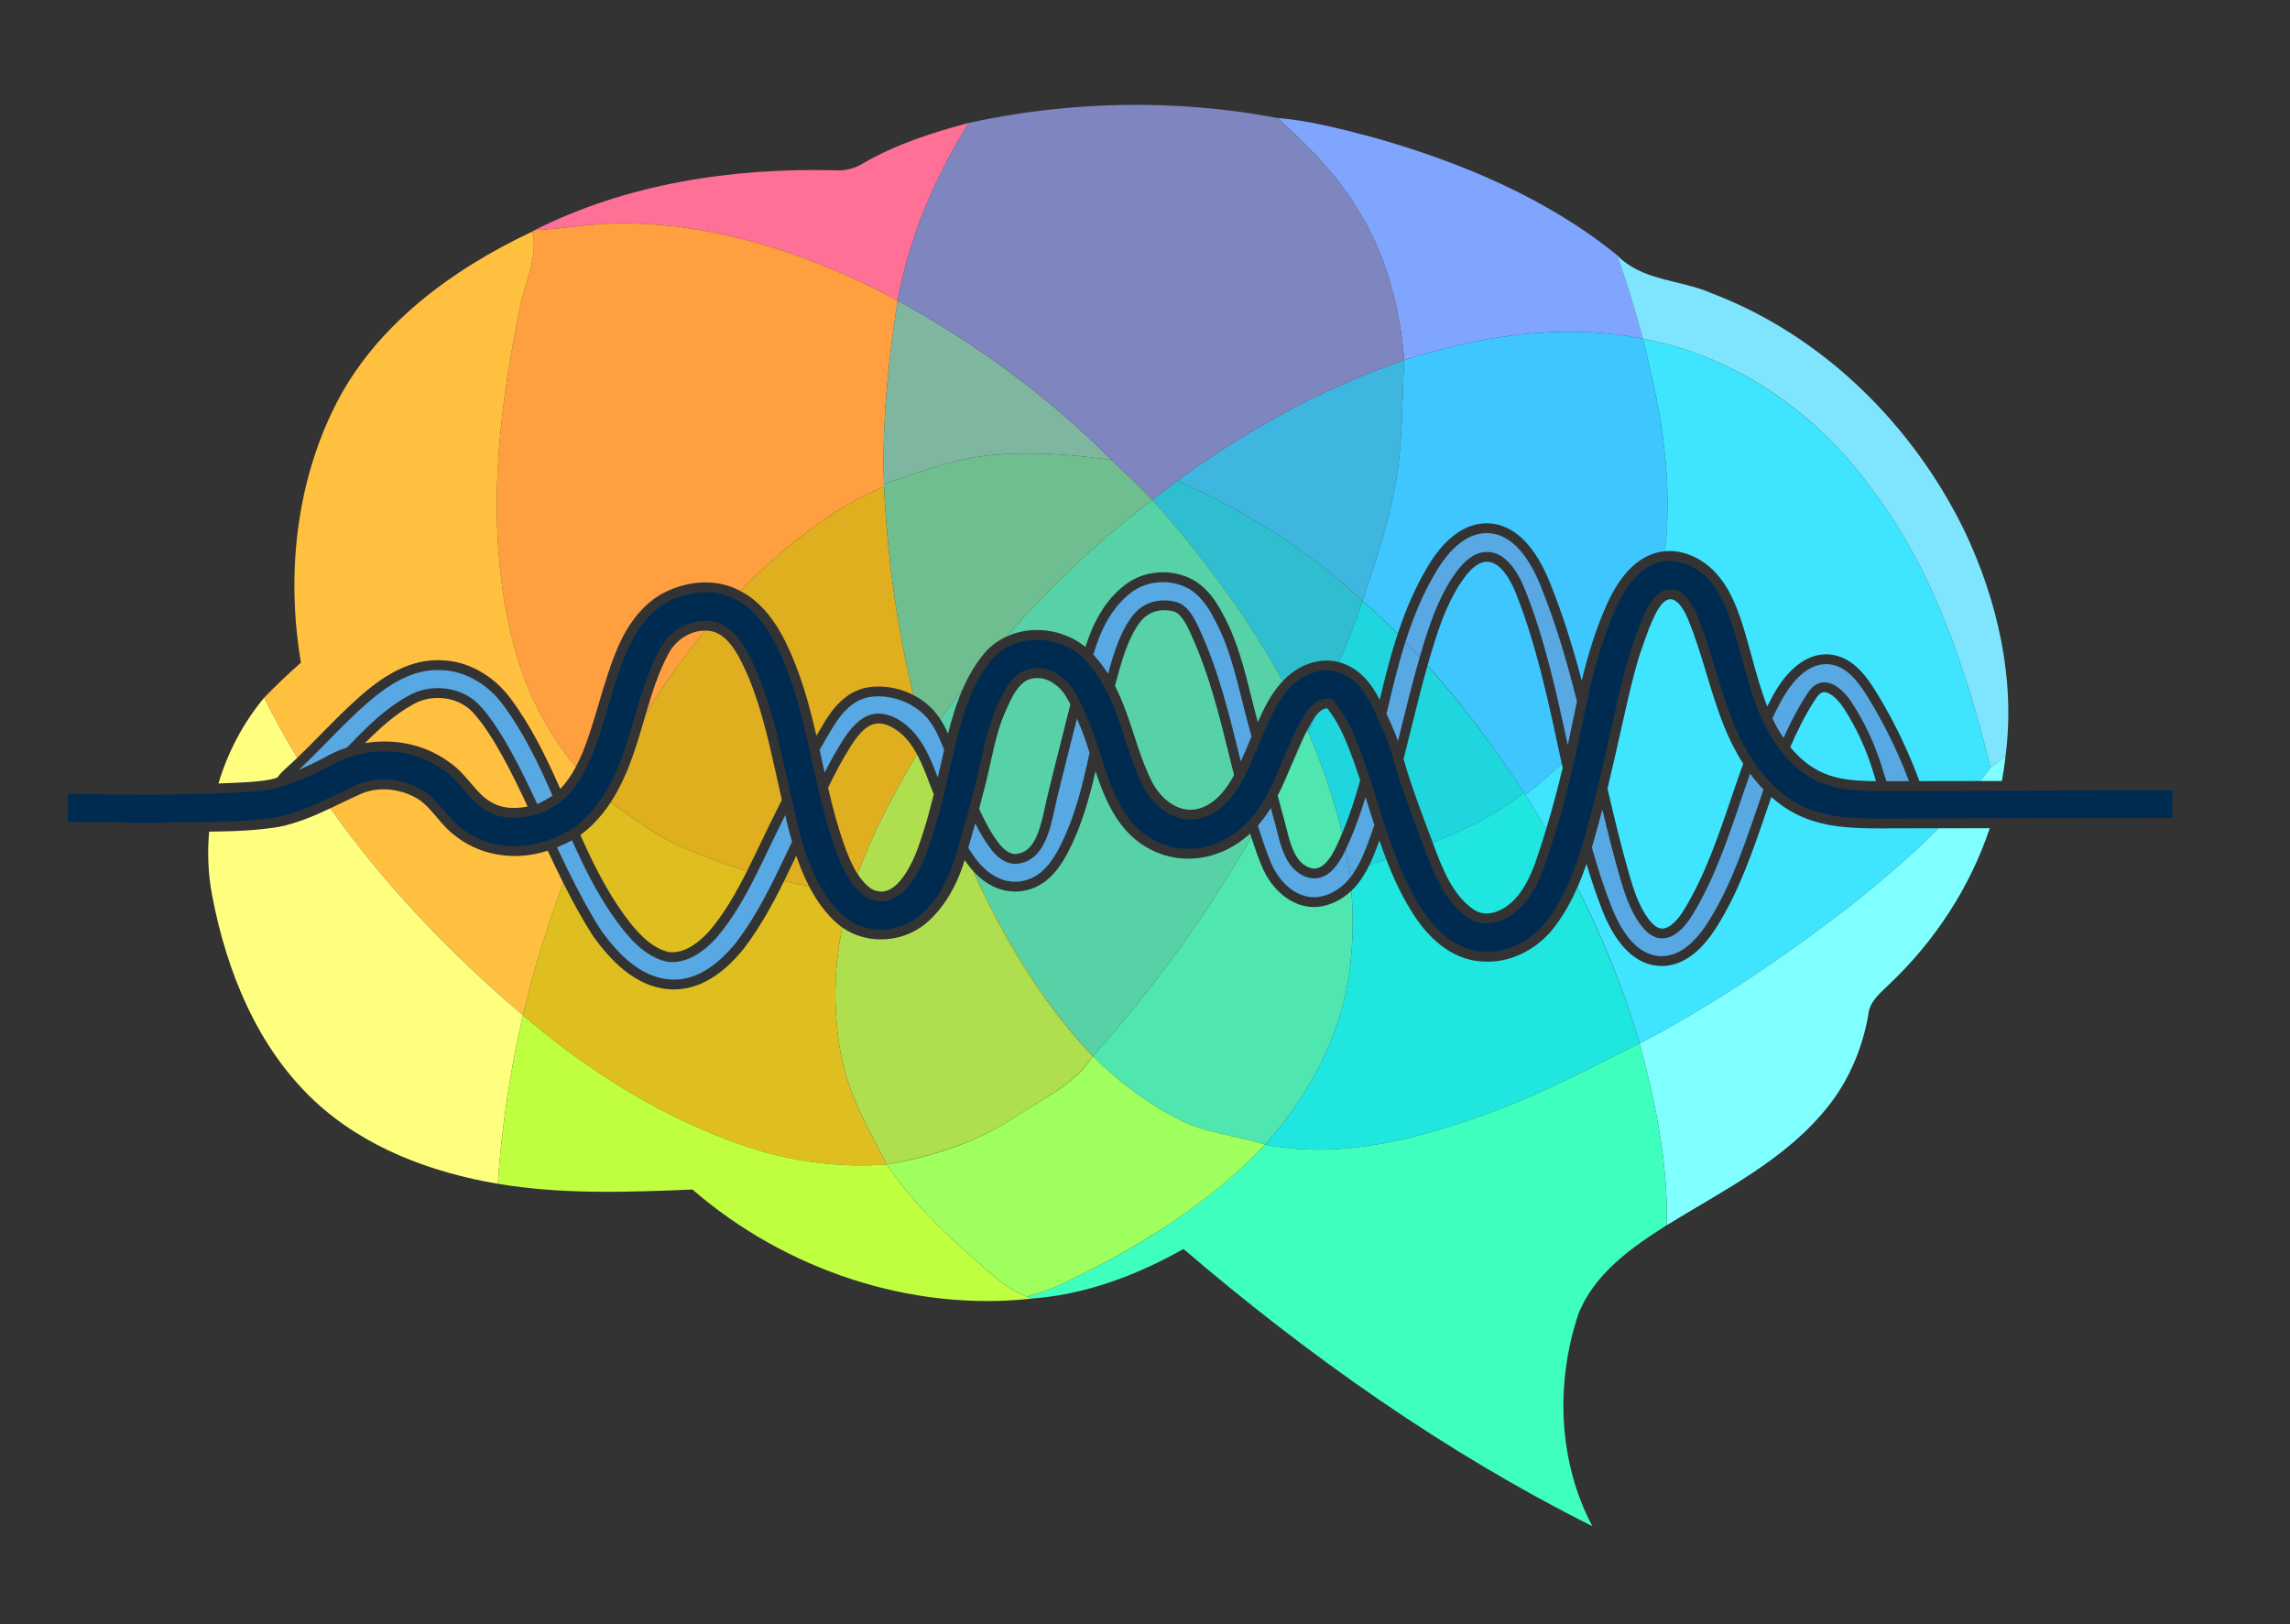 <?xml version="1.0" encoding="utf-8"?>
<!-- Generator: Adobe Illustrator 25.2.3, SVG Export Plug-In . SVG Version: 6.00 Build 0)  -->
<svg version="1.1" id="Layer_1" xmlns="http://www.w3.org/2000/svg" xmlns:xlink="http://www.w3.org/1999/xlink" x="0px" y="0px"
	 viewBox="0 0 1690.77 1199.4" style="enable-background:new 0 0 1690.77 1199.4;" xml:space="preserve">
<rect x="0" y="0" width="1690.77" height="1199.4" fill="#333333" stroke="none"/>
<style type="text/css">
	.st0{fill:none;}
	.st1{fill:#80A5FE;}
	.st2{fill:#FF7096;}
	.st3{fill:#FF9F40;}
	.st4{fill:#FFC03F;}
	.st5{fill:#7FE5FE;}
	.st6{fill:#7FB69F;}
	.st7{fill:#3FC6FE;}
	.st8{fill:#3FE5FF;}
	.st9{fill:#3FB6E0;}
	.st10{fill:#2FBECF;}
	.st11{fill:#DFAF1F;}
	.st12{fill:#57D2A6;}
	.st13{fill:#1FD6DE;}
	.st14{fill:#FEFF7F;}
	.st15{fill:#4FE6AF;}
	.st16{fill:#AFDF4F;}
	.st17{fill:#7FFFFF;}
	.st18{fill:#1FE6DF;}
	.st19{fill:#DFBF1F;}
	.st20{fill:#C0FF3F;}
	.st21{fill:#3EFFBE;}
	.st22{fill:#9FFF5F;}
	.st23{fill:#6FBE8F;}
	.st24{fill:#7F85BF;}
	.st25{fill:#58A8E3;}
	.st26{fill:#002B51;}
</style>
<path class="st0" d="M1381.23,360c-31.39-43.21-74.75-78.26-124.56-97.51C1306.58,281.86,1350.17,317.24,1381.23,360z"/>
<path class="st0" d="M1028.45,215.87c-1.84-7.02-3.99-13.96-6.45-20.78C1024.46,201.91,1026.6,208.84,1028.45,215.87z"/>
<path class="st0" d="M688.9,345.18c-2.08,0.63-4.15,1.27-6.22,1.93C684.75,346.45,686.83,345.81,688.9,345.18z"/>
<path class="st0" d="M1233.83,254.91c0.07,0.02,0.14,0.04,0.22,0.06C1233.97,254.95,1233.9,254.93,1233.83,254.91z"/>
<path class="st0" d="M674.31,349.87c-7.25,2.44-14.47,4.98-21.66,7.47l0.04,2.07l-0.04-2.07
	C659.84,354.86,667.06,352.31,674.31,349.87z"/>
<path class="st0" d="M897.37,878.93c-0.26,0.21-0.53,0.42-0.8,0.63C896.84,879.35,897.11,879.15,897.37,878.93z"/>
<path class="st0" d="M889.01,885.51c-1.55,1.19-3.11,2.35-4.68,3.52C885.9,887.86,887.47,886.7,889.01,885.51z"/>
<path class="st0" d="M1022,195.09c-1.64-4.55-3.43-9.04-5.36-13.47C1018.57,186.05,1020.35,190.54,1022,195.09z"/>
<path class="st0" d="M922.54,319.54c4.29-2.58,8.61-5.1,12.96-7.58C931.15,314.44,926.83,316.97,922.54,319.54z"/>
<path class="st0" d="M1113.69,248.09c2.73-0.37,5.47-0.68,8.21-0.99C1119.16,247.41,1116.42,247.73,1113.69,248.09z"/>
<path class="st0" d="M1048.66,262.26c0.7-0.21,1.41-0.4,2.11-0.61C1050.07,261.85,1049.36,262.05,1048.66,262.26z"/>
<path class="st0" d="M1038.73,265.28l-1.98,0.68c2.69-0.88,5.4-1.71,8.12-2.54C1042.81,264.03,1040.76,264.64,1038.73,265.28z"/>
<path class="st0" d="M955.21,301.2c7.03-3.68,14.12-7.22,21.29-10.62C969.33,293.98,962.24,297.53,955.21,301.2z"/>
<path class="st0" d="M1010.39,168.53c-2.23-4.29-4.62-8.52-7.17-12.65C1005.76,160.01,1008.15,164.23,1010.39,168.53z"/>
<path class="st0" d="M1215.24,250.55l-2.15-0.42c0.76,0.14,1.51,0.3,2.26,0.44C1215.31,250.56,1215.27,250.55,1215.24,250.55z"/>
<path class="st0" d="M880.57,891.83c-31.73,23.14-66.88,42.56-101.46,58.41C814.58,933.99,849.07,914.9,880.57,891.83z"/>
<path class="st0" d="M1251.09,260.41c1.51,0.54,3.01,1.1,4.5,1.67C1254.1,261.52,1252.6,260.95,1251.09,260.41z"/>
<path class="st0" d="M986.49,285.95c9.2-4.16,18.5-8.12,27.91-11.8C1005,277.83,995.7,281.78,986.49,285.95z"/>
<path class="st0" d="M1213.08,250.12c-29.36-5.84-59.22-6.42-88.8-3.3C1154.03,243.72,1184.03,244.35,1213.08,250.12z"/>
<path class="st0" d="M807.03,780.06c-0.05-0.05-0.11-0.11-0.17-0.16C807.06,780.1,807.07,780.11,807.03,780.06z"/>
<path class="st0" d="M931.3,848.14c0.97-1.01,1.9-2.03,2.79-3c-2.12,2.26-4.3,4.47-6.49,6.67
	C928.83,850.59,930.08,849.39,931.3,848.14z"/>
<path class="st0" d="M1036.1,258.73c-0.49-4.81-1.09-9.62-1.81-14.41C1035.01,249.11,1035.61,253.92,1036.1,258.73z"/>
<path class="st0" d="M1245.45,258.46c0.88,0.29,1.76,0.6,2.63,0.9C1247.2,259.06,1246.33,258.75,1245.45,258.46z"/>
<path class="st0" d="M820.63,339.73c-0.08-0.08-0.16-0.16-0.24-0.24C820.46,339.57,820.54,339.65,820.63,339.73L820.63,339.73z"/>
<path class="st0" d="M1031.75,230.01c-0.97-4.75-2.07-9.46-3.3-14.15C1029.68,220.55,1030.78,225.27,1031.75,230.01z"/>
<path class="st0" d="M1239.69,256.62c0.4,0.12,0.8,0.25,1.2,0.38C1240.5,256.87,1240.1,256.74,1239.69,256.62z"/>
<path class="st0" d="M924.29,855.09c-0.87,0.85-1.76,1.69-2.63,2.53C922.54,856.78,923.42,855.94,924.29,855.09z"/>
<path class="st1" d="M1010.39,168.53c2.23,4.29,4.32,8.66,6.25,13.09c1.93,4.43,3.72,8.92,5.36,13.47
	c2.46,6.82,4.61,13.76,6.45,20.78c1.23,4.68,2.33,9.4,3.3,14.15c0.97,4.75,1.81,9.52,2.54,14.31c0.72,4.79,1.33,9.6,1.81,14.41
	c0.24,2.41,0.46,4.82,0.65,7.23l1.98-0.68c2.04-0.64,4.09-1.25,6.13-1.87c1.27-0.39,2.53-0.78,3.8-1.16c0.7-0.21,1.41-0.4,2.11-0.61
	c20.48-6,41.59-10.7,62.92-13.56c2.73-0.37,5.47-0.68,8.21-0.99c0.8-0.09,1.59-0.2,2.38-0.28c29.58-3.12,59.44-2.54,88.8,3.3
	c-5.78-20.82-11.82-41.64-19.34-61.9c-51.98-42.1-115.28-68.45-179.21-86.61c-23.48-6.17-47.04-12.54-71.32-14.48
	c8.44,7.7,16.82,15.55,24.81,23.77c13.32,13.69,25.56,28.38,35.19,44.98C1005.76,160.01,1008.15,164.23,1010.39,168.53z"/>
<path class="st2" d="M463.98,164.83c69.84,1.35,137.57,24.36,198.72,57.05c2.67-14.59,6.35-28.94,10.92-42.99
	c1.83-5.62,3.8-11.2,5.9-16.72c5.25-13.81,11.34-27.32,18.12-40.49c1.36-2.63,2.74-5.25,4.15-7.86c2.82-5.21,5.75-10.36,8.78-15.46
	c1.51-2.55,3.05-5.08,4.62-7.6c-26.86,7.09-53.59,15.79-77.78,29.73c-6.46,4.05-13.85,5.83-21.54,5.24
	c-75.59-1.82-153.11,9.88-221.1,44.17C417.91,168.92,440.79,164.11,463.98,164.83z"/>
<path class="st3" d="M383.32,230.02c-16.05,78.37-24.58,160.59-5.79,239.26c8.44,35.33,24.09,69.23,47.71,96.78
	c1.66-3.12,3.26-6.5,4.82-10.2c4.79-11.79,8.53-24.44,12.15-36.68c4.17-14.09,8.48-28.66,14.55-42.59
	c8.23-18.27,19.19-31.2,32.62-38.51c9.94-5.28,20.79-8.05,31.44-8.05c8.45,0,16.35,1.74,23.5,5.18c0.77,0.35,1.5,0.79,2.26,1.18
	c9.13-9.42,18.65-18.47,28.62-27.07c23.48-19.89,48.81-38.3,77.49-49.87l0-0.04l-0.04-2.07c-1.48-45.39,3.21-90.66,10.05-135.46
	c-61.14-32.68-128.88-55.7-198.72-57.05c-23.18-0.72-46.07,4.1-69.21,5.07l-1.6,1.01C397.64,191.3,386.41,210.3,383.32,230.02z"/>
<path class="st3" d="M520.48,465.6c-10.94,0-21.86,7.05-27.18,17.55c-7.31,13.76-11.87,28.36-16.4,43.73
	c13.23-21.36,27.73-41.91,43.65-61.28C520.53,465.6,520.5,465.6,520.48,465.6z"/>
<path class="st4" d="M237.43,541.63c9.28-9.45,18.88-19.22,29.14-28.17c12.89-11.17,32.72-26.01,56.17-26.01
	c0.92,0,1.84,0.02,2.77,0.07c19.14,0.29,38.4,10.74,51.26,27.95c15.52,20.76,26.71,43.91,36.89,67c4.21-4.3,8.02-9.71,11.58-16.41
	c-23.61-27.55-39.26-61.45-47.71-96.78c-18.79-78.67-10.26-160.88,5.79-239.26c3.08-19.72,14.31-38.72,9.84-59.12
	c-59.29,27.91-116.42,69.46-146.15,129.51c-28.84,57.94-35.55,125.46-24.83,188.84c-9.37,8.28-18.45,16.89-27.19,25.93
	c7.53,15.18,15.75,29.93,24.5,44.34C225.58,553.7,231.58,547.6,237.43,541.63z"/>
<path class="st4" d="M404.37,628.11c-7.81,2.57-15.92,3.92-24.19,3.92c-16.15,0-31.56-5.11-43.38-14.4
	c-5.7-4.05-10.21-9.35-14.56-14.48c-4.52-5.31-8.79-10.33-14.2-13.56c-7.39-4.38-16.18-6.79-24.74-6.79
	c-6.21,0-12.07,1.22-17.41,3.62c-4.7,2.11-9.35,4.35-14.01,6.59c-2.65,1.27-5.32,2.55-8,3.82c40.13,56.88,89.08,107.5,142.15,152.8
	c7.94-33.11,17.89-65.77,29.88-97.67C411.88,643.94,408.06,635.96,404.37,628.11z"/>
<path class="st4" d="M323.33,515.32c-6.65,0-13.03,1.68-18.45,4.84c-13.38,7.36-24.44,17.48-35.41,28.54c4.7-0.76,9.48-1.2,14.3-1.2
	c17.65,0,34.09,5.19,47.56,15.01c6.64,4.39,11.51,10.12,16.21,15.67c4.83,5.69,9.39,11.07,15.35,14.22
	c4.85,2.82,10.33,4.17,16.56,4.17c3.22,0,6.6-0.39,10.1-1.09c-11.61-25.08-25.95-53.44-39.72-68.7
	C343.48,519.46,333.86,515.32,323.33,515.32z"/>
<path class="st5" d="M1215.24,250.55c0.04,0.01,0.07,0.02,0.11,0.02c6.23,1.2,12.39,2.65,18.48,4.34c0.07,0.02,0.14,0.04,0.22,0.06
	c1.89,0.53,3.78,1.08,5.65,1.65c0.4,0.12,0.8,0.25,1.2,0.38c1.52,0.47,3.04,0.95,4.55,1.46c0.88,0.29,1.76,0.6,2.63,0.9
	c1.01,0.35,2.01,0.69,3.01,1.05c1.51,0.54,3.01,1.1,4.5,1.67c0.36,0.14,0.72,0.27,1.07,0.41c49.82,19.24,93.17,54.3,124.56,97.51
	c46.24,60.38,70.22,133.77,88.42,206.66c2.74-2.03,8.32-6.12,11.06-8.19c7.52-56.8-5.83-114.98-30.15-166.29
	c-38.17-78.54-104.89-144.63-187.11-175.79c-23.18-10.09-51.14-8.83-69.72-28.17c7.52,20.27,13.55,41.09,19.34,61.9L1215.24,250.55z
	"/>
<path class="st6" d="M682.68,347.11c2.07-0.66,4.14-1.3,6.22-1.93c2.99-0.91,5.98-1.78,8.99-2.6c11.9-3.25,23.98-5.73,36.34-6.73
	c21.6-1.74,43.34-1.11,64.9,1.13c7.19,0.75,14.36,1.67,21.49,2.75c-0.08-0.08-0.16-0.16-0.24-0.24
	c-45.85-46.6-100.44-86.17-157.68-117.61c-6.84,44.8-11.53,90.07-10.05,135.46c7.2-2.48,14.41-5.03,21.66-7.47
	C677.09,348.93,679.88,348.01,682.68,347.11z"/>
<path class="st7" d="M1211.01,482.22c2.34-5.89,4.48-11.85,6.4-17.87C1215.02,470.23,1212.92,476.19,1211.01,482.22z"/>
<path class="st7" d="M1126.35,586.8c9.23-7.19,18.2-14.83,26.73-22.92c-0.66-3.04-1.32-6.09-1.97-9.12
	c-8.37-39.02-17.04-79.37-31.87-116.71c-2.78-7-10.43-23.29-21.34-23.29c-0.25,0-0.51,0.01-0.77,0.02
	c-5.1,0.32-10.47,4.27-15.97,11.73c-10.83,14.67-17.35,32.73-22.3,48.45c-1.7,5.4-3.31,10.86-4.87,16.35
	c26.22,29.29,49.76,61.05,71.3,93.88L1126.35,586.8z"/>
<path class="st7" d="M1005.96,443.56l1.98,1.69c8.26,7.32,16.26,14.92,24.04,22.72c5.81-17.53,12.99-34.6,22.68-50.57
	c12.32-20.3,27.18-31.03,42.97-31.03l0.71,0.01c12.96,0.26,31.4,7.95,45.7,43.05c9.68,23.76,17.25,48.36,23.81,73.1
	c4.54-18.74,10.25-37.95,18.5-56.25c10.45-23.2,24.07-36.3,40.49-38.96c0.83-0.13,1.68-0.23,2.52-0.3
	c2.69-24.97,2.39-50.29-0.58-75.15c-2.66-27.41-9.12-53.1-15.71-81.75c-29.06-5.78-59.05-6.4-88.8-3.3
	c-0.8,0.08-1.59,0.19-2.38,0.28c-2.74,0.3-5.48,0.62-8.21,0.99c-21.27,2.87-42.34,7.59-62.92,13.56c-0.7,0.21-1.41,0.4-2.11,0.61
	c-1.27,0.37-2.53,0.77-3.8,1.16c-2.71,0.83-5.43,1.67-8.12,2.54c-1.86,33.32-0.8,66.17-7.9,98.85
	C1023.57,392.05,1014,419.21,1005.96,443.56z"/>
<path class="st7" d="M1050.77,261.65c20.58-5.97,41.65-10.68,62.92-13.56C1092.36,250.95,1071.25,255.65,1050.77,261.65z"/>
<path class="st7" d="M1121.9,247.11c0.8-0.09,1.59-0.2,2.38-0.28C1123.49,246.91,1122.69,247.02,1121.9,247.11z"/>
<path class="st7" d="M1044.86,263.41c1.27-0.38,2.53-0.78,3.8-1.16C1047.39,262.64,1046.13,263.03,1044.86,263.41z"/>
<path class="st8" d="M1126.35,586.8c5.2,8.4,10.26,16.9,15.21,25.47c4.37-14.39,8.41-29.44,12.18-45.34
	c-0.22-1.02-0.44-2.03-0.66-3.05C1144.54,571.97,1135.58,579.61,1126.35,586.8z"/>
<path class="st8" d="M1330.34,603.07c-8.5-3.7-15.95-8.76-22.54-14.59c-1.34,3.87-2.67,7.74-3.98,11.6
	c-9.75,28.56-19.84,58.09-36.32,84.28c-12.06,19.17-25.72,28.89-40.61,28.89l-0.55-0.01c-17.92-0.3-32.91-14.54-43.34-41.18
	c-4.38-11.2-8.18-22.61-11.63-34.13c-1.95,5.67-4.17,11.44-6.69,17.17c18.38,36.58,33.93,74.56,45.45,113.9l0.42,1.44
	c57.72-30.07,112.03-67.44,163.25-107.64c19.82-16.19,39.37-33.01,57.43-51.25l-42.86,0.09
	C1368.18,611.65,1348.54,610.99,1330.34,603.07z"/>
<path class="st8" d="M1382.85,569.46c-5-16.49-12.28-32.19-21.64-46.67c-4.46-6.9-10.34-11.72-14.3-11.72
	c-0.72,0-1.4,0.16-2.08,0.49c-1.98,0.95-3.82,3.64-5.38,6.08c-6.85,10.7-12.55,22.18-17.64,33.99c6.56,8.04,14.79,15.16,25.07,19.45
	c10.81,4.51,22.72,5.38,32.96,5.64c1.76,0.04,3.52,0.04,5.28,0.05c-0.65-1.91-1.23-3.8-1.77-5.62L1382.85,569.46z"/>
<path class="st8" d="M1259.87,497.21c-4.1-13.56-8.33-27.59-13.85-40.68c-3.72-8.83-8.46-14.1-12.69-14.1l-0.39,0.01
	c-3.85,0.24-7.76,4.59-11.64,12.92c-1.38,2.98-2.68,5.97-3.91,8.99c-1.92,6.03-4.05,11.99-6.4,17.87
	c-4.9,15.5-8.5,31.51-12.22,48.11l-3.33,14.77c-2.76,12.24-5.58,24.68-8.58,37.14c4.84,20.94,9.95,42.18,15.88,62.82
	c3.39,11.79,7.3,24.1,14.52,33.64c2.98,3.93,5.84,6.21,8.52,6.76c0.51,0.11,1.01,0.16,1.52,0.16c4.83,0,10.66-5.02,16.01-13.76
	c15.43-25.24,25.28-54.21,34.79-82.23c2.9-8.52,5.84-17.14,8.95-25.74c-5.96-9.31-10.56-18.86-14.03-27.42
	C1267.83,523.57,1263.79,510.17,1259.87,497.21z"/>
<path class="st8" d="M1229.37,407.02c1.11-0.1,2.23-0.17,3.35-0.17c11.92,0,24.54,5.91,33.78,15.8
	c9.94,10.65,15.35,24.4,18.96,35.18c3.03,9.08,5.56,18.38,8,27.37c3.3,12.14,6.74,24.64,11.37,36.38c1.27-2.53,2.56-5.06,3.91-7.55
	c10.86-19.95,24.89-30.93,39.51-30.93c1.16,0,2.34,0.07,3.53,0.21c15.58,1.83,25.68,15.14,32.74,26.52
	c2.35,3.79,4.65,7.65,6.84,11.48c10.11,17.7,18.75,36.31,25.8,55.44c12.41-0.02,28.03-0.05,44.94-0.08c2.57-3.3,5.1-6.63,7.55-10.03
	c-18.2-72.88-42.18-146.27-88.42-206.66c-31.06-42.76-74.65-78.14-124.56-97.51c-0.36-0.14-0.72-0.27-1.07-0.41
	c-1.5-0.57-3-1.13-4.5-1.67c-1-0.36-2.01-0.71-3.01-1.05c-0.88-0.3-1.75-0.61-2.63-0.9c-1.51-0.5-3.03-0.99-4.55-1.46
	c-0.4-0.12-0.8-0.25-1.2-0.38c-1.88-0.57-3.76-1.12-5.65-1.65c-0.07-0.02-0.14-0.04-0.22-0.06c-6.09-1.69-12.25-3.14-18.48-4.34
	c-0.76-0.15-1.51-0.31-2.26-0.44c6.59,28.37,13.05,54.35,15.71,81.75C1231.76,356.73,1232.06,382.05,1229.37,407.02z"/>
<path class="st8" d="M1248.08,259.36c1.01,0.35,2.01,0.69,3.01,1.05C1250.09,260.05,1249.09,259.71,1248.08,259.36z"/>
<path class="st8" d="M1240.9,257c1.52,0.47,3.04,0.96,4.55,1.46C1243.94,257.95,1242.42,257.47,1240.9,257z"/>
<path class="st8" d="M1255.59,262.09c0.36,0.14,0.72,0.27,1.07,0.41C1256.31,262.35,1255.95,262.22,1255.59,262.09z"/>
<path class="st8" d="M1234.04,254.97c1.89,0.53,3.78,1.08,5.65,1.65C1237.82,256.05,1235.93,255.5,1234.04,254.97z"/>
<path class="st8" d="M1215.34,250.57c6.23,1.2,12.4,2.65,18.48,4.34C1227.74,253.22,1221.57,251.77,1215.34,250.57z"/>
<path class="st8" d="M1213.08,250.12c6.59,28.66,13.05,54.35,15.71,81.75C1226.13,304.47,1219.67,278.5,1213.08,250.12z"/>
<path class="st9" d="M869.36,354.93c49.91,22.08,96.61,51.39,136.6,88.63c8-24.39,17.61-51.52,22.89-78.75
	c7.09-32.68,6.04-65.54,7.9-98.85c-7.51,2.57-14.95,5.3-22.34,8.19c-9.41,3.68-18.71,7.63-27.91,11.8c-3.35,1.51-6.68,3.06-10,4.64
	c-7.16,3.4-14.26,6.94-21.29,10.62c-6.63,3.47-13.2,7.06-19.71,10.76c-4.35,2.48-8.67,5-12.96,7.58
	C904.27,330.51,886.52,342.34,869.36,354.93L869.36,354.93z"/>
<path class="st9" d="M1005.96,443.56c8.04-24.36,17.61-51.52,22.89-78.75C1023.57,392.05,1013.95,419.18,1005.96,443.56z"/>
<path class="st10" d="M970.45,530.04c-1.53,2.25-3.05,4.91-4.68,7.91c-0.2,0.37-0.38,0.76-0.58,1.14l0.66,1.44
	C967.36,537.02,968.91,533.53,970.45,530.04z"/>
<path class="st10" d="M953.58,496.98c7.8-5.97,17.03-9.25,25.97-9.25c2.79,0,5.54,0.32,8.17,0.96c0.31,0.07,0.59,0.18,0.89,0.26
	c6.38-14.9,12.38-29.94,17.34-45.39c-39.99-37.24-86.69-66.55-136.6-88.63l-1.1,0.85c-5.78,4.43-11.61,8.91-17.44,13.34
	c36.56,41.13,69.8,85.51,96.24,133.8C949.14,500.72,951.31,498.72,953.58,496.98z"/>
<path class="st11" d="M551.53,643.17c2.85-5.67,5.59-11.37,8.31-17.03l1.67-3.47c5.42-11.26,10.61-21.85,15.74-32.04
	c-0.07-0.31-0.14-0.62-0.2-0.93c-0.73-3.33-1.45-6.62-2.19-9.87l-2.04-9.06c-5.95-26.6-12.1-54.1-23.52-78.26
	c-5.51-11.66-12.09-22.9-22.87-26.21c-1.71-0.44-3.78-0.7-5.88-0.71c-15.92,19.37-30.43,39.92-43.65,61.28
	c-0.45,1.52-0.89,3.04-1.34,4.57c-5.04,17.21-10.24,35.01-19.09,51.48c-1.76,3.36-3.65,6.51-5.62,9.54
	c17.13,11.83,33.64,24.81,52.87,33.09C519.32,632.24,535.28,638.19,551.53,643.17z"/>
<path class="st11" d="M579.87,473.79c11.02,22.21,17.49,45.91,22.92,69.43c1.77-3.05,3.56-6.08,5.39-9.11
	c7.02-11.63,17.39-25.21,35.31-26.95c1.71-0.17,3.45-0.25,5.18-0.25c8.95,0,17.79,2.22,25.64,6.26
	c-4.69-19.6-8.64-39.36-11.85-59.24c-5.05-31.26-8.29-62.82-9.77-94.47v0c-28.67,11.57-54.01,29.98-77.49,49.87
	c-9.98,8.59-19.5,17.64-28.62,27.07C559.79,443.18,570.75,455.41,579.87,473.79z"/>
<path class="st11" d="M585.18,637.5c-2.04,4.31-4.14,8.67-6.29,13.04c6.11,1.41,12.25,2.68,18.43,3.77
	c-3.74-7.2-6.81-14.78-9.4-22.52C587,633.7,586.08,635.58,585.18,637.5z"/>
<path class="st11" d="M660.12,537.87c-2.77-1.71-7-3.74-11.4-3.74c-0.59,0-1.18,0.04-1.78,0.12c-6.18,0.83-11.91,5.88-18.6,16.37
	c-6.52,10.24-12.1,20.9-16.95,31.03c3.56,15.3,7.59,30.63,13.01,45.2c2.42,6.5,5.18,12.96,8.82,18.56
	c11.32-31,27.15-60.06,43.81-88.5C672.87,549.19,667.68,542.52,660.12,537.87z"/>
<path class="st12" d="M910.7,624.62c-10.35,6.15-21.87,9.41-33.32,9.41c-9.45,0-18.59-2.15-27.14-6.41
	c-23.7-11.77-33.79-35.32-41.38-58.16c-4.73,20.59-10.57,41.13-20.42,59.96c-4.08,7.82-10.83,18.89-22.18,24.77
	c-5.15,2.67-10.97,4.09-16.84,4.09c-2.51,0-5.01-0.26-7.43-0.77c-10.05-2.13-17.7-8.18-22.79-13.59
	c22.48,49.51,51.06,96.61,87.5,135.81c0.04,0.04,0.1,0.1,0.16,0.16c43.03-48.31,81.53-100.62,114.05-156.57
	c0.95-1.8,1.91-3.59,2.88-5.37c-0.27-0.83-0.53-1.67-0.8-2.51C919.34,618.81,915.28,621.89,910.7,624.62z"/>
<path class="st12" d="M710.44,509.52c-2.24,2.87-4.47,5.75-6.67,8.64c-2.82,3.71-5.62,7.45-8.38,11.21
	c-0.41,0.53-0.78,1.09-1.17,1.63c2.24,3.42,4.1,7.01,5.75,10.67C702.59,531.2,705.83,520.18,710.44,509.52z"/>
<path class="st12" d="M749.34,630.57c0.19,0,0.38-0.01,0.57-0.02c13.39-1.06,17.65-16,21.82-35.44c0.54-2.5,1.05-4.88,1.58-7.07
	c3.48-14.42,7.2-29.11,10.79-43.32c2.09-8.25,4.16-16.47,6.2-24.66c-2.9-5.73-6.52-11.75-11.86-15.1c-0.16-0.1-0.32-0.21-0.48-0.32
	c-3.41-2.53-7.85-3.99-12.19-3.99c-3.58,0-6.86,0.97-9.5,2.79c-6.14,4.58-9.84,12.8-13.42,20.75l-0.56,1.25
	c-5.16,11.42-8.08,24.66-10.9,37.47c-1.15,5.22-2.34,10.62-3.67,15.82c-1.43,5.61-3.04,11.86-4.8,18.49
	c4.14,9.15,8.78,17.92,14.57,25.48C741.27,627.62,745.7,630.57,749.34,630.57z"/>
<path class="st12" d="M954.08,563.55c-0.1,0.24-0.2,0.48-0.3,0.72c3.28-6.62,6.3-13.36,8.89-20.29
	C959.63,550.22,956.91,556.74,954.08,563.55z"/>
<path class="st12" d="M837.39,543.03c3.26,10.01,6.33,19.45,10.47,28.59c0.64,1.41,1.28,2.81,1.95,4.2
	c6.46,13.41,17.89,22.08,29.12,22.08c4.32,0,8.68-1.23,12.94-3.67c7.28-4.16,13.59-11.37,19.25-21.91
	c-0.95-3.82-1.9-7.65-2.83-11.45c-7.72-31.45-15.7-63.98-29.36-93.46c-2.51-5.41-6.7-14.46-12.41-15.95
	c-2.32-0.6-4.65-0.91-6.93-0.91c-7.12,0-13.37,3.01-17.6,8.47c-9.37,12.12-14.16,30.12-18.39,46.01l-0.38,1.43
	c4.62,8.94,8,18.15,10.74,26.18C835.14,536.09,836.26,539.56,837.39,543.03z"/>
<path class="st12" d="M797.28,414.17c-17.08,15.89-33.4,32.6-48.98,49.98c-1.74,1.94-3.45,3.91-5.17,5.87
	c6.8-3.15,14.4-4.85,22.48-4.85c13.25,0,26.06,4.57,35.77,12.51c5.62-17.35,13.9-34.08,29.45-45.98c7.71-5.9,17.56-9.15,27.75-9.15
	c9.31,0,18.14,2.62,25.54,7.59c7.45,5.35,13.35,12.71,18.75,23.29c10.58,19.16,15.98,40.89,21.21,61.91
	c1.42,5.69,2.83,11.36,4.33,16.93l0.25,0.94c1.53-3.43,3.12-6.85,4.81-10.22c4.11-8.17,8.6-14.78,13.6-20.05
	c-26.43-48.29-59.68-92.68-96.24-133.8c-7.45,5.64-14.77,11.43-21.97,17.37C818.05,395.4,807.53,404.63,797.28,414.17z"/>
<path class="st13" d="M1016.78,625.1c-1.63,4.35-3.46,8.97-5.69,13.55c4.13-1.4,8.27-2.8,12.41-4.21c-1.78-4.63-3.46-9.3-5.06-13.98
	C1017.89,622,1017.35,623.56,1016.78,625.1z"/>
<path class="st13" d="M979.94,522.98c-3.71,0.14-6.61,2.83-9.48,7.06c-1.55,3.49-3.09,6.98-4.61,10.48
	c10.39,24.18,19.1,49.17,25.11,74.81c5.3-12.63,9.59-25.79,13.31-39.15c-3.03-9.28-6.24-18.52-9.88-27.37
	C989.88,537.89,985.41,529.89,979.94,522.98z"/>
<path class="st13" d="M1053.92,491.59c-4.4,15.54-8.3,31.32-12.1,46.71c-1.81,7.32-3.63,14.7-5.52,22.1
	c0.18,0.62,0.37,1.25,0.55,1.86c1.27,4.34,2.46,8.45,3.81,12.49c4.3,12.93,8.95,25.92,13.84,38.6c1.02,2.65,2.02,5.35,3.04,8.08
	c0.08,0.22,0.16,0.43,0.24,0.65c23.99-9.39,47.11-20.64,67.52-36.89C1104.11,552.91,1080.21,520.97,1053.92,491.59z"/>
<path class="st13" d="M1018.71,516.63c3.81-16.22,7.95-32.52,13.21-48.44c-8.44-8.52-17.09-16.76-25.96-24.62
	c-4.97,15.45-10.97,30.49-17.34,45.39C1003.59,492.96,1012.33,504.49,1018.71,516.63z"/>
<path class="st13" d="M1054,491.31c-0.03,0.09-0.05,0.18-0.07,0.27c26.28,29.39,50.19,61.32,71.37,93.61
	C1103.75,552.37,1080.22,520.61,1054,491.31z"/>
<path class="st13" d="M1031.92,468.19c0.02-0.07,0.05-0.14,0.07-0.21c-7.78-7.81-15.79-15.4-24.04-22.72l-1.98-1.69
	C1014.82,451.43,1023.48,459.66,1031.92,468.19z"/>
<path class="st14" d="M386.03,749.63c-53.08-45.3-102.02-95.92-142.15-152.8c-11.91,5.61-24.26,10.89-37.62,13.63
	c-17.43,2.94-34.87,3.38-51.85,3.6c-1.41,15.75-0.73,31.69,2.25,47.33c10.68,55.82,33.23,111.86,75.42,151.38
	c37.03,34.67,86.23,52.91,135.51,61.31c2.74-41.42,8.95-82.55,18.12-123.05L386.03,749.63z"/>
<path class="st14" d="M185,577.35c6.94-0.57,13.52-1.13,19.54-3.11c2.32-2.92,5.06-5.74,8.35-8.57c2.21-2,4.41-4.06,6.6-6.15
	c-8.74-14.41-16.97-29.16-24.5-44.34c-15.42,18.57-26.82,40.27-33.71,63.31c7.67-0.29,15.17-0.63,22.5-1.04L185,577.35z"/>
<path class="st15" d="M965.19,539.08c-0.86,1.61-1.71,3.24-2.52,4.89c-2.59,6.94-5.61,13.68-8.89,20.29
	c-3.24,7.8-6.56,15.67-10.44,23.22c1.7,6.28,3.39,12.56,5.1,18.83c0.5,1.83,0.97,3.69,1.44,5.56c2.1,8.29,4.09,16.12,8.47,22.17
	c3.18,4.4,7.91,7.25,12.03,7.24c0.43,0,0.86-0.03,1.29-0.09c5.26-0.76,10.15-6.05,14.96-16.16c1.52-3.19,2.93-6.44,4.3-9.71
	c-6.01-25.64-14.72-50.62-25.11-74.81L965.19,539.08z"/>
<path class="st15" d="M997.77,657.69c-7.89,7.53-18.09,12.01-27.74,12.01c-2.27,0-4.54-0.24-6.72-0.71
	c-13.64-2.94-25.64-14.31-32.11-30.4c-2.69-6.7-5.13-13.61-7.4-20.63c-0.97,1.78-1.94,3.57-2.88,5.37
	c-32.51,55.95-71.02,108.26-114.05,156.57c0.07,0.07,0.13,0.13,0.16,0.17c19.17,18.89,40.9,35.43,65.07,47.39
	c18.79,9.37,42.14,11.23,61.99,17.69c33.15-37.2,57.81-83.19,62.92-133.31C999.09,693.86,999.17,675.71,997.77,657.69z"/>
<path class="st16" d="M806.86,779.9c-0.68-0.72-2.03-2.11-2.7-2.79c-36.55-39.27-64.1-85.37-85.83-134.18
	c-0.34-0.38-0.7-0.76-1.02-1.13c-1.84-2.15-3.5-4.41-5.1-6.71c-0.07,0.22-0.13,0.45-0.2,0.67c-5.92,19.35-15.71,35.24-28.28,45.95
	c-9.2,7.69-21.03,11.89-33.37,11.89c-10.46,0-20.43-3.1-28.51-8.8c-6.31,30.78-6.79,62.8-0.99,93.65
	c5.57,29.18,20.14,55.36,33.99,81.29c32.77-5.79,67.27-16.76,95.14-35.22C769.91,811.11,793.3,800.21,806.86,779.9z"/>
<path class="st16" d="M677.04,556.91c-16.66,28.44-32.49,57.5-43.81,88.5c2.88,4.43,6.29,8.32,10.58,11.17
	c2.4,1.13,4.72,1.71,6.89,1.71c13.96,0,23.83-23.58,26.52-30.81c4.92-13.21,8.77-27.09,12.2-41c-1.03-2.59-2.05-5.19-3.05-7.83
	C683.47,571.01,680.63,563.57,677.04,556.91z"/>
<path class="st16" d="M806.71,779.73c-36.44-39.21-65.01-86.3-87.5-135.81c-0.32-0.34-0.59-0.66-0.89-0.99
	c21.73,48.81,49.29,94.91,85.83,134.18c0.68,0.68,2.03,2.07,2.7,2.79C806.65,779.68,806.64,779.67,806.71,779.73z"/>
<path class="st17" d="M1462.1,576.68c5.21-0.01,10.55-0.02,15.95-0.03c1.09-6.02,2.03-12.08,2.67-18.19
	c-2.74,2.07-8.32,6.17-11.06,8.19C1467.21,570.06,1464.67,573.39,1462.1,576.68z"/>
<path class="st17" d="M1373.8,662.81c-51.22,40.2-105.53,77.57-163.25,107.64c11.87,43.7,20.99,88.68,20.1,134.16
	c41.93-25.89,88.09-48.39,119.21-87.87c15.37-19.34,25.12-42.65,29.47-66.89c0.68-10.43,9.21-16.85,15.96-23.52
	c33.28-31.52,59.29-71.28,73.82-114.83l-37.88,0.08C1413.17,629.8,1393.61,646.62,1373.8,662.81z"/>
<path class="st18" d="M1147.96,684.11c-11.95,16-30.86,25.97-49.31,25.97c-1.41,0-2.82-0.06-4.24-0.17
	c-24.54-1.2-41.18-20.48-48.9-31.86c-9.27-13.68-16.2-28.47-22.01-43.61c-4.14,1.41-8.28,2.81-12.41,4.21
	c-2.95,6.09-6.62,12.11-11.58,17.37c-0.55,0.59-1.15,1.12-1.73,1.67c1.4,18.02,1.31,36.18-0.77,54.14
	c-5.11,50.12-29.77,96.11-62.92,133.31c0.5-0.52,0.25-0.25,0.01,0c57.64,11.35,116.41-5.11,170.2-25.13
	c36.65-13.81,71.24-32.13,106.24-49.57c-11.56-39.47-27.34-78.11-45.92-115.23C1160.23,665.19,1154.86,675.06,1147.96,684.11z"/>
<path class="st18" d="M1125.29,585.19c-20.41,16.26-43.52,27.51-67.52,36.89c7,18.84,14.33,38.21,29.75,49.15
	c3.06,2.17,6.44,3.27,10.04,3.27c6.82,0,14.62-3.96,20.86-10.58c5.66-6.01,10.18-13.91,14.67-25.61c1.04-2.99,2.13-6.2,3.2-9.42
	c1.81-5.43,3.55-10.98,5.25-16.6c-4.95-8.6-10.01-17.12-15.2-25.5L1125.29,585.19z"/>
<path class="st18" d="M1141.54,612.3c0-0.01,0.01-0.02,0.01-0.03c-4.94-8.57-10-17.07-15.21-25.47
	C1131.54,595.18,1136.6,603.7,1141.54,612.3z"/>
<path class="st18" d="M1164.67,655.11c-0.02,0.03-0.03,0.07-0.05,0.1c18.58,37.12,34.36,75.76,45.92,115.23l-0.42-1.44
	C1198.6,729.67,1183.05,691.69,1164.67,655.11z"/>
<path class="st18" d="M934.09,845.14c0,0,0.01,0,0.01,0C934.34,844.89,934.59,844.62,934.09,845.14z"/>
<path class="st19" d="M503.71,625.56c-19.23-8.28-35.73-21.26-52.87-33.09c-5.72,8.78-12.32,16.15-19.71,22.01
	c-0.87,0.69-1.73,1.37-2.62,2.01c0.3,0.67,0.59,1.33,0.89,2c9,20.06,18.92,39.94,31.85,57.58c8.26,11.27,18.5,23.25,31.83,26.73
	c1.14,0.19,2.3,0.29,3.44,0.29c10.55,0,20.3-8.16,26.62-15.01c11.49-13.22,20.35-28.89,28.39-44.9
	C535.28,638.19,519.32,632.24,503.71,625.56z"/>
<path class="st19" d="M621.84,684.81c-1.13-0.8-2.23-1.64-3.28-2.54c-4.08-3.48-7.99-7.69-11.63-12.51
	c-3.66-4.86-6.82-10.05-9.62-15.44c-6.18-1.09-12.32-2.36-18.43-3.77c-8.33,16.92-17.7,34.12-29.72,49.89
	c-16.22,20.04-33.52,30.12-51.55,30.12c-0.54,0-1.09-0.01-1.64-0.03c-27.17-1.02-46.02-22.73-57.83-38.97
	c-0.09-0.12-0.17-0.24-0.25-0.36c-8.15-12.75-15.35-26.02-21.99-39.24c-11.98,31.9-21.94,64.56-29.88,97.67
	c49.03,41.93,104.98,77.02,166.42,97.46c32.89,10.77,67.86,15.33,102.4,12.67c-13.85-25.93-28.42-52.11-33.99-81.29
	C615.06,747.61,615.53,715.59,621.84,684.81z"/>
<path class="st20" d="M719.07,929.47c-23.44-20.69-47.04-43.54-64.23-69.72c-34.54,2.66-69.51-1.9-102.4-12.67
	c-61.44-20.44-117.39-55.53-166.42-97.46c-9.16,40.5-15.71,83.02-18.45,124.44c47.46,7.98,95.86,6.25,143.7,4.22
	c68.15,59.12,161.43,90.7,251.46,80.44l-4.86-1.44C742.72,951.64,731.1,939.82,719.07,929.47z"/>
<path class="st20" d="M385.69,751.02c-9.16,40.5-15.37,81.62-18.12,123.05c2.74-41.42,9.29-83.95,18.45-124.44L385.69,751.02z"/>
<path class="st21" d="M1210.55,770.44c-35.01,17.44-69.59,35.77-106.24,49.57c-53.79,20.01-112.57,36.48-170.2,25.13
	c-0.23,0.24-0.45,0.47-0.01,0c-0.89,0.97-1.82,1.99-2.79,3c-1.22,1.24-2.47,2.45-3.71,3.67c-1.09,1.1-2.2,2.19-3.31,3.28
	c-0.87,0.85-1.75,1.69-2.63,2.53c-7.72,7.39-15.84,14.5-24.28,21.31c-0.26,0.21-0.53,0.42-0.8,0.63c-2.5,2-5.01,3.99-7.56,5.94
	c-1.55,1.19-3.12,2.35-4.68,3.52c-1.25,0.93-2.5,1.88-3.76,2.8c-31.5,23.07-65.99,42.16-101.46,58.41
	c-6.84,2.96-13.98,5.15-21.24,7.05l4.86,1.44c39.27-3,76.98-17.31,111.06-36.53c92.52,79.18,192.93,150.07,301.92,204.72
	c-25.34-47.72-27.36-105.78-10.39-156.54c11.7-29.9,39.23-49.24,65.32-65.79C1231.54,859.12,1222.41,814.15,1210.55,770.44z"/>
<path class="st21" d="M934.1,845.15c0,0-0.01,0-0.01,0C933.66,845.62,933.88,845.39,934.1,845.15z"/>
<path class="st22" d="M807.03,780.06c0.05,0.05,0.03,0.04-0.17-0.16c-12.82,20.86-36.95,31.21-56.88,44.63
	c-27.87,18.45-60.22,29.18-92.98,34.96l-2.15,0.25c17.19,26.18,40.79,49.03,64.23,69.72c12.03,10.35,23.65,22.17,38.81,27.83
	c7.26-1.9,14.4-4.1,21.24-7.05c34.58-15.85,69.72-35.27,101.46-58.41c1.26-0.92,2.51-1.86,3.76-2.8c1.57-1.17,3.13-2.34,4.68-3.52
	c2.54-1.95,5.06-3.93,7.56-5.94c0.26-0.21,0.53-0.42,0.8-0.63c8.37-6.77,16.47-13.88,24.28-21.31c0.88-0.84,1.77-1.68,2.63-2.53
	c1.11-1.08,2.21-2.18,3.31-3.28c2.19-2.21,4.38-4.42,6.49-6.67c-19.85-6.46-43.2-8.32-61.99-17.69
	C847.93,815.49,826.2,798.95,807.03,780.06z"/>
<path class="st22" d="M806.71,779.73c0.05,0.06,0.1,0.12,0.15,0.17c0,0,0-0.01,0.01-0.01C806.8,779.83,806.74,779.77,806.71,779.73z
	"/>
<path class="st22" d="M807.03,780.06c-0.03-0.03-0.09-0.1-0.16-0.17c0,0,0,0.01-0.01,0.01
	C806.91,779.96,806.97,780.01,807.03,780.06z"/>
<path class="st22" d="M749.98,824.54c19.93-13.43,44.06-23.77,56.88-44.63C793.3,800.21,769.91,811.11,749.98,824.54z"/>
<path class="st22" d="M749.98,824.54c-27.87,18.45-62.37,29.43-95.14,35.22l2.15-0.25C689.76,853.71,722.11,842.99,749.98,824.54z"
	/>
<path class="st22" d="M806.86,779.9c-0.05-0.06-0.1-0.12-0.15-0.17C806.64,779.67,806.65,779.68,806.86,779.9z"/>
<path class="st22" d="M896.57,879.57c-2.5,2.01-5.02,3.99-7.56,5.94C891.56,883.56,894.08,881.57,896.57,879.57z"/>
<path class="st22" d="M921.65,857.62c-7.81,7.44-15.91,14.54-24.28,21.31C905.82,872.12,913.93,865.01,921.65,857.62z"/>
<path class="st22" d="M884.33,889.03c-1.25,0.94-2.5,1.88-3.76,2.8C881.84,890.91,883.08,889.97,884.33,889.03z"/>
<path class="st22" d="M927.6,851.81c-1.1,1.09-2.19,2.2-3.31,3.28C925.4,854.01,926.5,852.91,927.6,851.81z"/>
<path class="st23" d="M662.46,453.92c3.21,19.88,7.16,39.65,11.85,59.24c4.51,2.32,8.7,5.24,12.38,8.71
	c2.98,2.81,5.41,5.9,7.52,9.13c0.39-0.55,0.76-1.1,1.17-1.63c2.77-3.76,5.56-7.49,8.38-11.21c2.2-2.9,4.44-5.77,6.68-8.64
	c4.33-10.01,9.86-19.71,17.29-28.3c4.37-4.78,9.6-8.51,15.4-11.19c1.72-1.96,3.43-3.93,5.17-5.87
	c15.58-17.38,31.9-34.09,48.98-49.98c10.25-9.53,20.77-18.77,31.57-27.68c7.2-5.94,14.52-11.73,21.97-17.37
	c-7.96-8.32-22.52-22.31-29.83-29.28c-0.12-0.04-0.24-0.07-0.36-0.11h0h0c-7.14-1.08-14.3-2-21.49-2.75
	c-21.56-2.24-43.31-2.88-64.9-1.13c-12.36,1-24.44,3.48-36.34,6.73c-3.01,0.82-6,1.7-8.99,2.6c-2.08,0.63-4.15,1.27-6.22,1.93
	c-2.8,0.9-5.59,1.82-8.37,2.76c-7.25,2.44-14.47,4.98-21.66,7.47l0.04,2.07l0,0.04C654.17,391.1,657.41,422.65,662.46,453.92z"/>
<polygon class="st23" points="652.69,359.41 652.69,359.45 652.69,359.45 "/>
<path class="st23" d="M682.68,347.11c-2.8,0.9-5.59,1.82-8.37,2.76C677.09,348.93,679.88,348.01,682.68,347.11z"/>
<path class="st23" d="M697.89,342.57c-3.01,0.82-6,1.7-8.99,2.6C691.89,344.27,694.89,343.39,697.89,342.57z"/>
<path class="st23" d="M820.63,339.73L820.63,339.73c-7.14-1.08-14.3-2-21.49-2.75C806.32,337.73,813.49,338.65,820.63,339.73z"/>
<path class="st23" d="M662.46,453.92c3.21,19.88,7.16,39.65,11.85,59.24c0,0,0,0,0,0C669.62,493.56,665.67,473.8,662.46,453.92z"/>
<path class="st23" d="M662.46,453.92c-5.05-31.26-8.29-62.82-9.77-94.47l0,0v0C654.17,391.1,657.41,422.65,662.46,453.92z"/>
<path class="st23" d="M797.28,414.17c10.25-9.53,20.77-18.77,31.57-27.68C818.05,395.4,807.53,404.63,797.28,414.17z"/>
<path class="st23" d="M710.44,509.52c-2.24,2.87-4.47,5.75-6.68,8.64C705.97,515.27,708.2,512.39,710.44,509.52L710.44,509.52z"/>
<path class="st23" d="M748.3,464.15c-1.74,1.94-3.45,3.91-5.17,5.87h0C744.85,468.06,746.56,466.09,748.3,464.15z"/>
<path class="st23" d="M850.82,369.12c-7.45,5.64-14.77,11.43-21.97,17.37C836.05,380.55,843.37,374.76,850.82,369.12z"/>
<path class="st24" d="M701.79,113.82c-1.41,2.61-2.8,5.22-4.15,7.86c-6.78,13.16-12.87,26.67-18.12,40.49
	c-2.1,5.53-4.07,11.1-5.9,16.72c-4.57,14.05-8.25,28.4-10.92,42.99l1.18,0.63c57.24,31.45,110.66,70.38,156.5,116.98
	c0.08,0.08,0.16,0.16,0.24,0.24c0.12,0.04,0.24,0.07,0.36,0.11c7.31,6.97,21.87,20.96,29.83,29.28c5.83-4.43,11.65-8.91,17.44-13.34
	l1.1-0.84c17.16-12.59,34.92-24.42,53.19-35.39c4.29-2.58,8.61-5.1,12.96-7.58c6.51-3.7,13.08-7.29,19.71-10.76
	c7.03-3.68,14.12-7.22,21.29-10.62c3.32-1.58,6.65-3.12,10-4.64c9.2-4.16,18.5-8.12,27.91-11.8c7.38-2.89,14.83-5.62,22.34-8.19
	c-0.19-2.41-0.4-4.82-0.65-7.23c-0.49-4.81-1.09-9.62-1.81-14.41c-0.72-4.79-1.57-9.56-2.54-14.31c-0.97-4.75-2.07-9.46-3.3-14.15
	c-1.84-7.02-3.99-13.96-6.45-20.78c-1.64-4.55-3.43-9.04-5.36-13.47c-1.93-4.43-4.01-8.8-6.25-13.09
	c-2.23-4.29-4.62-8.52-7.17-12.65c-9.63-16.6-21.87-31.29-35.19-44.98c-7.99-8.21-16.37-16.07-24.81-23.77
	c-74.95-14.19-153.37-12.71-228.03,3.63c-1.56,2.52-3.1,5.05-4.62,7.6C707.54,103.45,704.61,108.61,701.79,113.82z M856.53,351.41
	c-2-0.71-4.01-1.38-6.01-2.07C852.53,350.03,854.54,350.7,856.53,351.41z M844.71,347.35c-2.77-0.92-5.55-1.8-8.32-2.69
	C839.16,345.54,841.94,346.43,844.71,347.35z M832.84,343.51c-3.82-1.2-7.65-2.39-11.49-3.56
	C825.18,341.13,829.02,342.31,832.84,343.51z"/>
<path class="st24" d="M701.79,113.82c2.82-5.21,5.75-10.36,8.78-15.46C707.54,103.45,704.61,108.61,701.79,113.82z"/>
<path class="st24" d="M679.51,162.16c5.25-13.81,11.34-27.32,18.12-40.49C690.85,134.84,684.77,148.35,679.51,162.16z"/>
<path class="st24" d="M673.62,178.88c1.83-5.62,3.8-11.2,5.9-16.72C677.41,167.69,675.44,173.26,673.62,178.88z"/>
<path class="st24" d="M663.88,222.51l-1.18-0.63c57.24,31.45,111.83,71.02,157.68,117.61C774.54,292.89,721.12,253.95,663.88,222.51
	z"/>
<path class="st24" d="M976.5,290.58c3.32-1.58,6.65-3.12,10-4.64C983.15,287.46,979.82,289.01,976.5,290.58z"/>
<path class="st24" d="M869.36,354.93c17.16-12.59,34.92-24.42,53.19-35.39C904.27,330.51,886.52,342.34,869.36,354.93L869.36,354.93
	L869.36,354.93z"/>
<path class="st24" d="M935.5,311.96c6.51-3.7,13.08-7.29,19.71-10.76C948.58,304.67,942.01,308.26,935.5,311.96z"/>
<path class="st24" d="M869.36,354.93L869.36,354.93l-1.1,0.84c-5.79,4.43-11.61,8.91-17.44,13.34c5.83-4.43,11.65-8.91,17.44-13.34
	L869.36,354.93z"/>
<path class="st25" d="M683.09,546.64c-1.38-4.81-2.69-9.63-3.97-14.46C680.4,537.01,681.72,541.83,683.09,546.64
	c0.08,0.29,0.18,0.62,0.28,0.97C683.27,547.26,683.18,546.93,683.09,546.64z"/>
<path class="st25" d="M690.05,538.14L690.05,538.14c-1.47,3.18-2.56,6.53-3.28,9.98C687.49,544.67,688.58,541.32,690.05,538.14z"/>
<path class="st25" d="M683.7,548.75c0.23,0.8,0.48,1.68,0.72,2.55C684.17,550.43,683.93,549.55,683.7,548.75z"/>
<path class="st25" d="M238.25,560.07c5.65-3.41,11.68-6.11,17.93-8.15c13.74-14.21,27.6-28.43,45.03-38.01
	c17-9.94,40.89-7.12,53.98,8.03c14.61,16.18,29.6,46.02,41.47,71.72c0.18-0.06,0.35-0.09,0.53-0.15c3.27-1.55,6.55-3.36,10.01-5.52
	c0.25-0.18,0.48-0.39,0.73-0.57c-10.35-23.59-21.42-46.82-36.97-67.61c-10.75-14.39-27.54-24.77-45.82-25.05
	c-20.63-1.02-38.88,11.22-53.82,24.17c-16.89,14.71-31.76,31.53-48.01,46.93c0.22,0.36,0.46,0.71,0.69,1.07
	C228.52,564.94,233.22,562.68,238.25,560.07z"/>
<path class="st25" d="M1051.95,472.79c5.6-17.8,12.3-35.56,23.38-50.58c5.3-7.18,12.44-14.09,21.34-14.66
	c14.42-0.92,23.97,14.4,29.3,27.83c14.67,36.95,23.19,75.86,31.56,114.83c0.84-3.88,1.68-7.81,2.49-11.8
	c1.36-6.66,2.77-13.52,4.29-20.51c-7.31-29.13-15.66-57.91-26.99-85.73c-7.34-18-19.7-38.15-39.14-38.54
	c-16.22-0.33-28.92,13.68-37.34,27.54c-10.05,16.55-17.31,34.29-23.17,52.63c3.57,3.69,7.11,7.41,10.59,11.18
	C1049.47,480.91,1050.68,476.84,1051.95,472.79z"/>
<path class="st25" d="M1292.15,571.22c-12.61,35.63-22.98,72.27-42.63,104.41c-5.64,9.22-14.6,19.11-25.18,16.92
	c-5.32-1.1-9.54-5.15-12.82-9.49c-7.95-10.5-12.07-23.35-15.71-36.01c-4.7-16.36-8.83-32.89-12.77-49.47
	c-2.13,8.31-4.34,16.6-6.75,24.8c-0.31,1.07-0.66,2.17-0.99,3.26c4.14,14.81,8.84,29.44,14.45,43.78
	c6.7,17.11,18.34,36.27,36.71,36.57c15.08,0.25,26.87-12.73,34.91-25.5c18.78-29.85,29-64.05,40.68-97.5
	C1298.44,579.26,1295.16,575.3,1292.15,571.22z"/>
<path class="st25" d="M1378.37,513.66c-6.54-10.54-15.12-21.7-27.43-23.15c-15.8-1.86-28.21,13.02-35.83,26.99
	c-2.31,4.24-4.44,8.56-6.51,12.92c2.25,4.73,4.98,9.66,8.22,14.46c4.79-10.75,10.17-21.2,16.54-31.15c2.2-3.43,4.67-6.94,8.35-8.71
	c9.59-4.61,19.82,4.89,25.6,13.83c9.71,15.01,17.3,31.39,22.49,48.51c0.96,3.15,1.86,6.38,3.06,9.45c3.43-0.01,9.16-0.02,16.58-0.03
	c-6.74-17.89-14.88-35.26-24.36-51.86C1382.9,521.13,1380.67,517.37,1378.37,513.66z"/>
<path class="st25" d="M795.15,530.56c-4.95,19.67-10.05,39.5-14.8,59.18c-4.13,17.12-7.21,46.24-29.87,48.03
	c-7.48,0.59-14.18-4.71-18.74-10.67c-4.51-5.89-8.29-12.4-11.7-19.18c-1.61,5.88-3.32,11.94-5.11,18.07
	c2.36,3.91,4.95,7.65,7.89,11.11c5.42,6.35,12.51,11.59,20.68,13.32c6.52,1.38,13.51,0.41,19.43-2.66
	c8.69-4.51,14.56-13.02,19.09-21.7c11.36-21.74,17.23-45.96,22.43-70.28c-1.01-3.16-2.02-6.29-3.06-9.32
	C799.6,541.3,797.52,536.03,795.15,530.56z M797.35,564.81c0.66-0.12,1.32-0.22,1.98-0.3c0.01,0.09,0.02,0.18,0.04,0.27
	C798.69,564.79,798.02,564.8,797.35,564.81z"/>
<path class="st25" d="M818.13,497.52c4.08-15.06,9.02-31.15,18.14-42.93c7.73-10,20.04-13.27,32.08-10.14
	c8.78,2.28,13.65,12.34,17.16,19.91c14.4,31.08,22.47,64.84,30.58,97.85c2.36-5.16,4.6-10.42,6.77-15.58
	c0.39-0.92,0.78-1.85,1.17-2.77c-0.87-3.24-1.75-6.48-2.63-9.71c-6.99-25.88-11.94-53.76-25-77.43c-4-7.84-9.09-15.36-16.33-20.56
	c-13.28-8.9-32.12-8.44-44.84,1.3c-15.03,11.51-22.7,28.26-28.03,45.83c0.27,0.3,0.55,0.59,0.81,0.9
	C811.94,488.66,815.29,493.07,818.13,497.52z"/>
<path class="st25" d="M1025.13,530.25c0.91,2.05,1.8,4.07,2.7,6.01c1.65,3.55,3.03,7.23,4.32,10.94
	c5.15-20.7,10.1-41.46,16.05-61.93c-3.48-3.8-7.01-7.54-10.58-11.24c-5.51,17.29-9.77,35.13-13.9,53.04
	C1024.2,528.15,1024.67,529.21,1025.13,530.25z"/>
<path class="st25" d="M1008.23,588.57c-4.05,13.27-8.78,26.27-14.69,38.81c1.07,5.41,2.06,10.84,2.87,16.3
	c1.51-0.53,3.03-1.05,4.54-1.57c3.73-6.09,6.52-12.83,9.03-19.55c1.66-4.44,3.21-8.91,4.72-13.39c-1.59-4.94-3.13-9.88-4.66-14.79
	C1009.45,592.46,1008.84,590.51,1008.23,588.57z"/>
<path class="st25" d="M1048.28,484.99c-3.48-3.78-7.02-7.5-10.59-11.18c-0.02,0.08-0.05,0.15-0.07,0.23
	c3.57,3.7,7.09,7.44,10.58,11.24C1048.23,485.18,1048.25,485.08,1048.28,484.99z"/>
<path class="st25" d="M223.32,565.86c-0.9,0.85-1.82,1.69-2.73,2.54c1.12-0.47,2.26-0.96,3.41-1.47
	C223.78,566.57,223.55,566.21,223.32,565.86z"/>
<path class="st25" d="M993.54,627.38c-0.12,0.25-0.23,0.51-0.35,0.77c-4.3,9.04-10.56,18.79-20.47,20.22
	c-7.84,1.14-15.59-3.66-20.24-10.07c-6.3-8.71-8.27-19.92-11.03-30.08c-1.06-3.9-2.11-7.8-3.17-11.7
	c-2.81,4.57-5.95,8.95-9.54,13.03c2.76,9,5.75,17.82,9.18,26.34c4.64,11.53,13.93,23.22,26.92,26.02
	c10.68,2.31,21.9-2.92,29.4-10.86c0.92-0.98,1.8-2,2.64-3.04c-0.15-1.44-0.29-2.88-0.46-4.32
	C995.61,638.21,994.62,632.79,993.54,627.38z"/>
<path class="st25" d="M996.88,648c1.49-1.87,2.83-3.85,4.08-5.89c-1.51,0.52-3.03,1.04-4.54,1.57
	C996.59,645.12,996.72,646.56,996.88,648z"/>
<g>
	<path class="st25" d="M568.04,625.82c-3.12,6.48-6.24,12.99-9.46,19.45c-8.43,16.9-17.68,33.41-30.11,47.71
		c-9.34,10.13-22.34,19.52-36.91,16.91c-15.68-3.95-26.94-16.98-36.15-29.53c-12.07-16.46-21.39-34.43-29.87-52.89
		c-1.08-2.34-2.16-4.68-3.21-7.04c-3.42,1.86-7.03,3.56-11.11,5.2c2.69,5.73,5.42,11.44,8.21,17.12
		c7.48,15.23,15.43,30.23,24.58,44.55c12.54,17.23,29.44,35.13,52.22,35.99c19.57,0.67,35.57-12.91,47.18-27.24
		c11.17-14.64,20.09-30.76,28.26-47.23c2.37-4.78,4.69-9.59,6.97-14.4c2.04-4.31,4.09-8.56,6.13-12.8
		c-1.89-6.61-3.51-13.24-5.01-19.77C575.79,609.8,571.9,617.8,568.04,625.82z"/>
	<path class="st25" d="M690.05,538.14c-2.26-4-4.91-7.76-8.34-11c-1.54-1.46-3.21-2.76-4.94-3.99h0c-9.36-6.64-21.16-9.9-32.57-8.79
		c-14.1,1.38-22.93,12.1-29.81,23.49c-3.16,5.23-6.22,10.52-9.23,15.83c0.6,2.69,1.19,5.38,1.78,8.07c0.63,2.88,1.27,5.78,1.91,8.68
		c4.11-8.1,8.51-16.05,13.39-23.71c5.71-8.96,13.21-18.24,23.74-19.66c6.25-0.84,12.58,1.33,17.95,4.64
		c7.54,4.65,13,10.94,17.33,18.05c2.68,4.39,4.94,9.08,6.98,13.9c0.02,0.04,0.03,0.08,0.05,0.12c1.44,3.4,2.78,6.86,4.09,10.32
		c0.84-3.59,1.66-7.17,2.48-10.73l1.74-7.56c0.16-0.7,0.33-1.42,0.49-2.13C695,548.35,692.83,543.06,690.05,538.14z"/>
</g>
<path class="st25" d="M686.06,552.35c0.17-1.43,0.42-2.83,0.72-4.23C686.48,549.52,686.23,550.93,686.06,552.35z"/>
<path class="st25" d="M684.79,552.61c0.24,0.86,0.48,1.68,0.68,2.39C685.27,554.29,685.04,553.47,684.79,552.61z"/>
<path class="st26" d="M1456.28,583.94c-12.18,0.02-24.36,0.05-36.54,0.07c-2.55,0-5.11,0.01-7.66,0.01
	c-5.12,0.01-10.23,0.02-15.35,0.03c-1.56,0-3.13,0.01-4.69,0.01c-1.28,0-2.57-0.03-3.85-0.03c-2.84,0-5.68,0.01-8.53-0.06
	c-12.21-0.3-24.38-1.52-35.57-6.2c-9.88-4.13-18.31-10.72-25.41-18.7c-1.82-2.05-3.56-4.19-5.21-6.41c-3.23-4.36-6.15-9-8.73-13.81
	c-1.49-2.77-2.86-5.6-4.14-8.46c-0.53-1.19-1.05-2.38-1.54-3.57c-8.89-21.5-13.11-44.61-20.48-66.68
	c-3.93-11.75-8.93-23.48-17.38-32.54c-8.35-8.94-20.64-14.93-32.73-13.18c-0.16,0.02-0.32,0.03-0.48,0.06
	c-16.95,2.74-27.99,19.12-35.05,34.78c-9.87,21.91-16.02,45.14-21.17,68.55c-1.2,5.45-2.34,10.91-3.47,16.36
	c-0.39,1.9-0.79,3.8-1.18,5.7c-0.87,4.24-1.76,8.46-2.68,12.66c-1.06,4.85-2.16,9.67-3.29,14.48c-1.25,5.33-2.55,10.64-3.9,15.94
	c-3.25,12.72-6.81,25.35-10.78,37.96c0,0.01-0.01,0.03-0.01,0.04c-1.07,3.41-2.17,6.82-3.3,10.23c-1.08,3.25-2.18,6.49-3.31,9.73
	c-3.88,10.12-8.73,20.09-16.16,27.99c-10.42,11.07-26.76,17.9-40.36,8.25c-17.21-12.21-25.1-33.03-32.33-52.47
	c-1.1-2.95-2.18-5.87-3.28-8.72c-4.95-12.86-9.6-25.84-13.95-38.92c-0.35-1.04-0.68-2.1-1.01-3.16c-1.38-4.4-2.67-8.88-3.99-13.35
	c-2.15-7.28-4.42-14.52-7.53-21.22c-0.08-0.17-0.15-0.34-0.23-0.51c-1.61-3.5-3.21-7.21-4.92-10.95
	c-6.39-14.01-14.31-28.27-30.08-32.11c-0.1-0.02-0.21-0.03-0.31-0.05c-9.6-2.2-19.9,1.07-27.73,7.06c-2.69,2.06-5.1,4.42-7.31,6.96
	c-4.3,4.95-7.79,10.65-10.74,16.53c-2.99,5.94-5.65,12.03-8.26,18.15c-1.53,3.6-3.04,7.22-4.58,10.82
	c-2.6,6.1-5.28,12.16-8.28,18.07c-0.1,0.2-0.19,0.4-0.29,0.59c-1.47,2.88-3.1,5.71-4.87,8.45c-4.75,7.34-10.65,13.91-18.19,18.21
	c-21.56,12.31-42.61-1.7-52.18-21.55c-0.7-1.44-1.36-2.9-2.03-4.36c-5.8-12.8-9.65-26.36-14.16-39.64
	c-2.02-5.93-4.22-11.82-6.74-17.56c-1.49-3.4-3.11-6.74-4.89-10c-0.33-0.59-0.61-1.21-0.94-1.8c-2.76-4.96-6.08-9.58-9.7-13.96
	c-0.78-0.94-1.56-1.89-2.37-2.81c-1.06-1.26-2.19-2.45-3.39-3.58c-17.68-16.65-48.92-17.84-65.86,0.68
	c-16.22,18.77-22.98,43.39-28.55,67.13c-0.34,1.45-0.67,2.89-1.01,4.33c-0.61,2.63-1.21,5.27-1.81,7.91
	c-1.57,6.87-3.16,13.77-4.84,20.66c-0.15,0.63-0.31,1.26-0.47,1.88c-0.01,0.05-0.02,0.09-0.03,0.14c-0.81,3.31-1.66,6.61-2.53,9.91
	c-2.87,10.86-6.06,21.63-9.96,32.09c-6.37,17.1-21.12,44.06-43.77,32.89c-3.88-2.5-7.11-5.66-9.91-9.17
	c-5.7-7.12-9.54-15.83-12.71-24.36c-4.51-12.14-8.04-24.58-11.14-37.14c-0.94-3.79-1.84-7.59-2.71-11.4
	c-1.35-5.86-2.64-11.74-3.93-17.62c-0.78-3.57-1.57-7.13-2.36-10.7c-5.78-25.89-12.22-51.56-24.09-75.51
	c-7.09-14.29-17.13-28.28-31.97-35.16c-0.07-0.03-0.15-0.08-0.22-0.11c-15.26-7.33-33.7-5.06-48.34,2.71
	c-13.76,7.49-23.13,21.02-29.44,35.04c-11.15,25.6-16.17,53.33-26.67,79.19c-1.87,4.44-3.99,8.85-6.38,13.11
	c-3.69,6.55-8.12,12.65-13.61,17.71c-1.75,1.61-3.56,3.16-5.54,4.54c-0.1,0.06-0.21,0.12-0.31,0.18c-3.56,2.22-7.22,4.26-11.02,6.04
	c-0.05,0.02-0.11,0.03-0.16,0.05c-2.3,0.76-4.66,1.42-7.07,1.96c-11.14,2.51-23.11,2.41-33.15-3.45
	c-13.44-7.1-19.73-22.11-32.31-30.34c-19.24-14.1-44.62-16.97-67.12-10.15c-6.31,1.91-12.41,4.55-18.07,7.96
	c-0.07,0.04-0.13,0.07-0.2,0.11c-4.54,2.36-9.17,4.59-13.85,6.68c-6.2,2.77-12.52,5.28-19,7.31c-0.03,0.01-0.06,0.02-0.09,0.03
	c-2.28,0.87-4.6,1.53-6.96,2.05c-5.81,1.29-11.79,1.73-17.72,2.23c-8.31,0.47-16.63,0.82-24.95,1.11
	c-36.28,1.28-72.59,1.04-108.87,0.25c-0.07,6.94-0.21,13.9-0.35,20.86c28.52-0.12,57.01,1.46,85.5,0.16
	c6.56-0.14,13.13-0.2,19.71-0.29c16.59-0.22,33.18-0.67,49.56-3.44c12.23-2.51,23.67-7.32,34.93-12.59
	c7.76-3.63,15.43-7.47,23.19-10.96c15.59-7.01,34.3-5.04,48.82,3.56c12.03,7.17,18.25,20.51,29.53,28.56
	c16.76,13.16,39.98,15.9,60.04,9.58c0.84-0.27,1.69-0.52,2.52-0.82c1.45-0.53,2.89-1.07,4.32-1.64c3.85-1.53,7.62-3.28,11.25-5.27
	c0.48-0.27,0.98-0.51,1.46-0.79c1.61-1.03,3.16-2.12,4.67-3.27c5.36-4.09,10.07-8.93,14.24-14.23c1.79-2.28,3.5-4.63,5.08-7.07
	c1.89-2.9,3.64-5.87,5.24-8.92c4.37-8.14,7.82-16.65,10.82-25.32c8.59-24.8,13.54-50.99,25.93-74.31
	c7.2-14.22,23.36-23.84,39.3-20.99c0.81,0.14,1.61,0.29,2.42,0.5c13.85,4.26,21.49,17.76,27.29,30.04
	c13.08,27.67,19.3,58.93,26.07,88.82c0.17,0.75,0.34,1.5,0.5,2.25c0.82,3.65,1.63,7.36,2.45,11.1c1.46,6.62,2.97,13.33,4.68,20.01
	c0.91,3.57,1.89,7.12,2.93,10.65c3.48,11.76,7.83,23.19,13.86,33.53c1.94,3.33,4.06,6.54,6.38,9.62c3.11,4.12,6.61,8.01,10.54,11.36
	c0.1,0.09,0.21,0.16,0.32,0.24c15.65,13.05,39.96,12.14,55.44-0.8c12.85-10.94,21.17-26.6,26.05-42.56c0.68-2.24,1.33-4.49,2-6.73
	c0.61-2.07,1.24-4.13,1.84-6.2c0.04-0.13,0.08-0.26,0.12-0.4c0.33-1.14,0.65-2.29,0.98-3.44c1.81-6.34,3.55-12.7,5.25-19.07
	c1.02-3.81,2.02-7.61,3.01-11.43c0.82-3.14,1.63-6.29,2.44-9.44c4.56-17.91,7.34-37.58,14.98-54.49
	c4.09-9.07,8.23-18.85,16.47-24.98c8.93-6.17,21.58-5.02,30.13,1.34c4.43,2.77,7.76,6.69,10.54,11.02c1.88,2.93,3.51,6.04,5.02,9.13
	c0.04,0.08,0.08,0.17,0.12,0.26c3.49,7.38,6.68,14.91,9.44,22.6c0.27,0.76,0.56,1.52,0.83,2.28c1.26,3.66,2.48,7.46,3.71,11.31
	c8.04,25.29,16.47,53.27,41.52,65.72c17.41,8.65,37.02,7.08,53.53-2.74c5.2-3.09,9.65-6.75,13.59-10.78
	c2.01-2.05,3.91-4.19,5.66-6.44c3.54-4.54,6.6-9.43,9.36-14.55c1.72-3.19,3.32-6.48,4.85-9.8c6.46-14.04,11.66-28.98,18.91-42.26
	c0.64-1.18,1.31-2.39,2-3.61c3.68-6.49,8.24-13.08,15.28-14.79c1.08-0.26,2.21-0.42,3.41-0.44c1.18-0.01,2.43-0.01,3.46,0.59
	c0.69,0.4,1.21,1.04,1.71,1.66c6.85,8.51,11.71,17.99,15.87,28.07c2.36,5.72,4.51,11.55,6.56,17.42c1.45,4.16,2.85,8.36,4.21,12.57
	c2.28,7.05,4.48,14.14,6.7,21.23c1.24,3.98,2.5,7.95,3.79,11.9c2.5,7.72,5.14,15.37,8.04,22.91c5.63,14.64,12.27,28.8,21.14,41.9
	c9.92,14.64,25.02,27.8,43.48,28.7c18.43,1.48,36.33-8.42,47.2-22.97c7.67-10.07,13.42-21.28,18.13-32.96
	c0.01-0.03,0.03-0.06,0.04-0.09c2.79-6.94,5.21-14.03,7.41-21.17c0.53-1.72,1.06-3.43,1.57-5.15c0.8-2.73,1.57-5.47,2.34-8.22
	c2.78-9.93,5.33-19.91,7.76-29.92c1.29-5.3,2.55-10.61,3.78-15.93c2.35-10.15,4.63-20.33,6.92-30.49c1.72-7.6,3.4-15.18,5.16-22.73
	c4.85-20.79,10.38-41.26,19.45-60.76c2.33-5,5.4-10.35,9.56-13.71c2.36-1.91,5.07-3.19,8.2-3.39c9.75-0.61,16.41,9.5,20.2,18.51
	c10.95,25.96,16.49,53.92,27.07,80.03c2.97,7.33,6.47,14.59,10.51,21.51c1.54,2.63,3.15,5.21,4.85,7.72
	c2.95,4.35,6.15,8.49,9.62,12.35c1.81,2.01,3.69,3.93,5.65,5.77c6.71,6.33,14.28,11.61,22.83,15.34
	c18.21,7.92,38.73,8.01,58.59,7.97c15.48-0.03,30.95-0.06,46.43-0.1c11.07-0.02,22.14-0.05,33.21-0.07
	c44.12-0.09,88.25-0.18,132.37-0.28c0.11-6.77,0.22-13.53,0.34-20.3c-42.5,0.08-85,0.16-127.5,0.24
	C1469.87,583.91,1463.07,583.93,1456.28,583.94z"/>
</svg>
